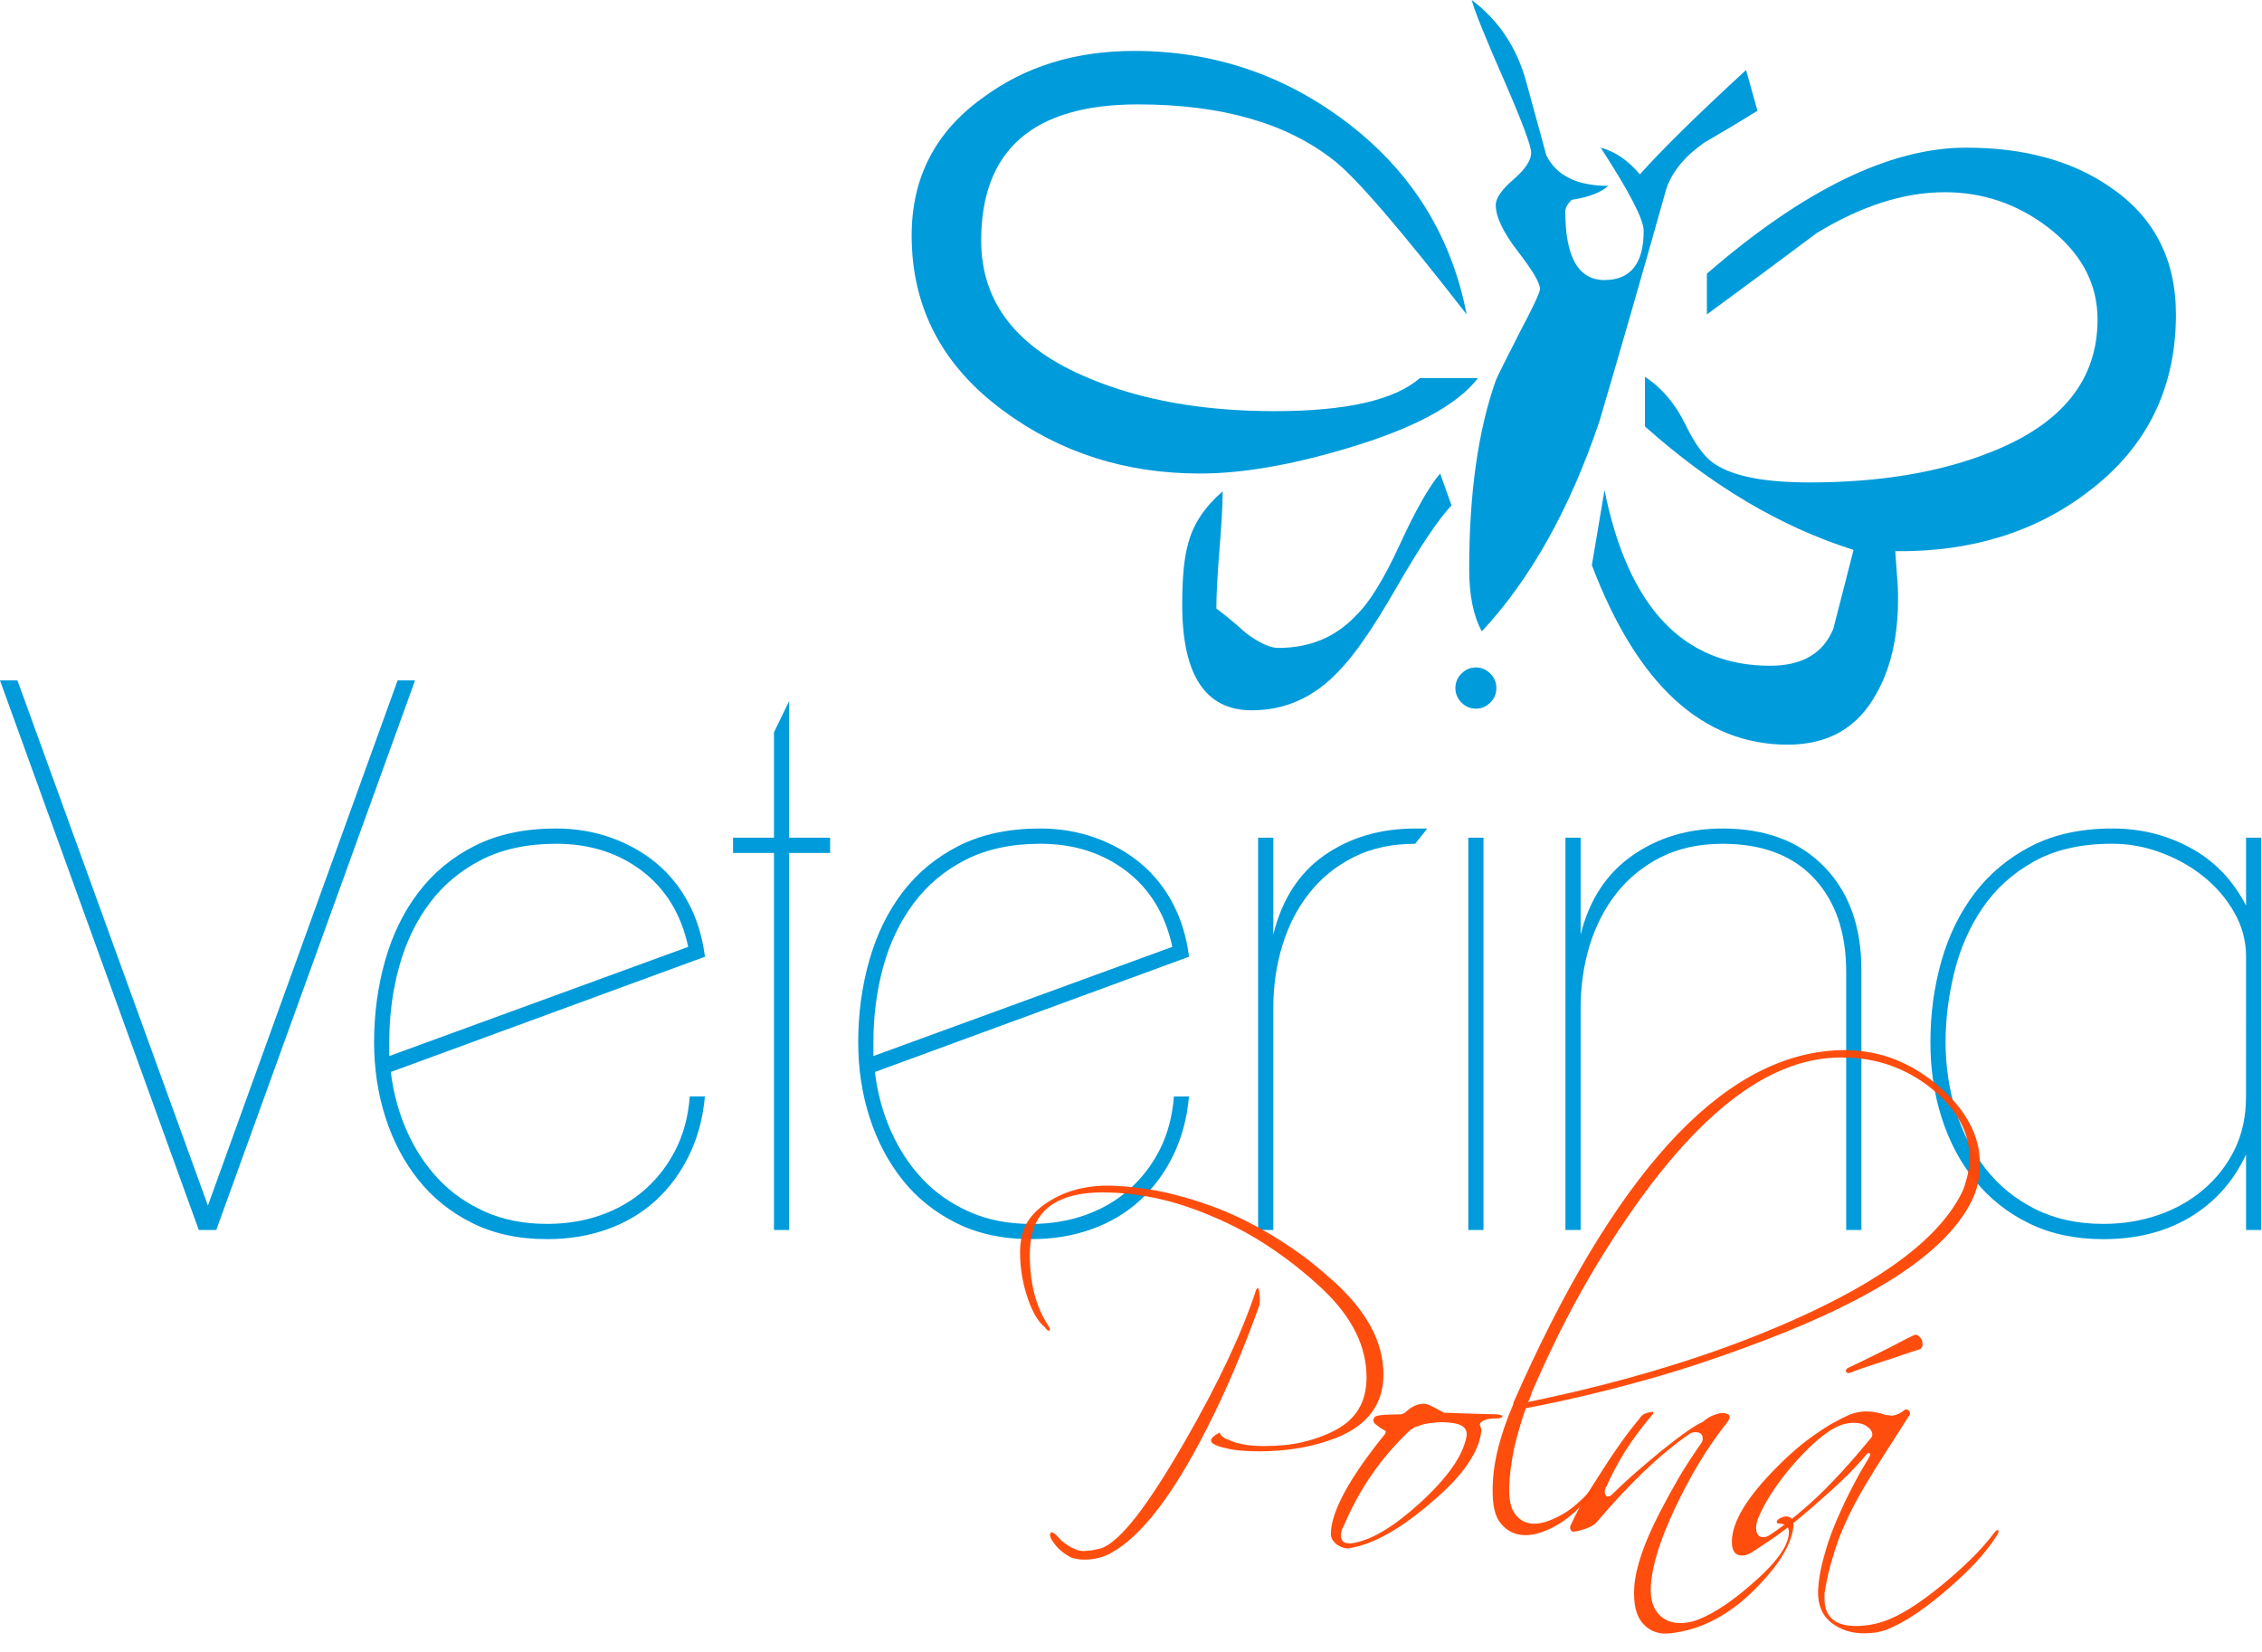 <svg xmlns="http://www.w3.org/2000/svg" xmlns:xlink="http://www.w3.org/1999/xlink" xmlns:serif="http://www.serif.com/" width="100%" height="100%" viewBox="0 0 115 84" xml:space="preserve" style="fill-rule:evenodd;clip-rule:evenodd;stroke-linejoin:round;stroke-miterlimit:2;">    <g transform="matrix(1.25,0,0,-1.25,0,83.144)">        <g id="logo-male">            <g>                <g transform="matrix(0.997,0,0,-1.003,0,0)">                    <path d="M8.822,-16.434L8.11,-16.434L0,-38.722L0.712,-38.722L8.482,-17.425L16.22,-38.722L16.932,-38.722L8.822,-16.434Z" style="fill:rgb(0,155,218);fill-rule:nonzero;"></path>                    <path d="M28.076,-27.918C27.788,-29.238 27.158,-30.266 26.188,-30.998C25.218,-31.731 24.052,-32.098 22.69,-32.098C21.514,-32.098 20.497,-31.881 19.64,-31.448C18.784,-31.013 18.078,-30.425 17.52,-29.682C16.964,-28.94 16.55,-28.082 16.283,-27.112C16.013,-26.142 15.88,-25.122 15.88,-24.049L15.88,-23.489L28.076,-27.917L28.076,-27.918ZM28.756,-21.851C28.676,-20.964 28.458,-20.165 28.106,-19.453C27.756,-18.741 27.302,-18.133 26.746,-17.627C26.188,-17.121 25.533,-16.734 24.78,-16.467C24.027,-16.197 23.206,-16.064 22.32,-16.064C21.163,-16.064 20.147,-16.28 19.27,-16.714C18.392,-17.147 17.66,-17.73 17.07,-18.464C16.483,-19.194 16.034,-20.041 15.725,-21.001C15.415,-21.961 15.261,-22.977 15.261,-24.051C15.261,-25.205 15.411,-26.309 15.711,-27.361C16.011,-28.414 16.464,-29.338 17.073,-30.131C17.683,-30.927 18.45,-31.556 19.379,-32.021C20.307,-32.485 21.412,-32.717 22.691,-32.717C23.475,-32.717 24.218,-32.593 24.921,-32.347C25.621,-32.097 26.241,-31.753 26.777,-31.309C27.314,-30.865 27.752,-30.324 28.093,-29.684C28.433,-29.044 28.655,-28.322 28.758,-27.517L15.943,-22.843C16.046,-21.996 16.263,-21.201 16.593,-20.459C16.923,-19.716 17.353,-19.066 17.878,-18.509C18.404,-17.952 19.038,-17.509 19.781,-17.179C20.524,-16.847 21.371,-16.682 22.321,-16.682C23.104,-16.682 23.837,-16.802 24.517,-17.039C25.197,-17.277 25.797,-17.623 26.313,-18.077C26.829,-18.531 27.247,-19.072 27.567,-19.702C27.887,-20.332 28.077,-21.048 28.139,-21.852L28.759,-21.852L28.756,-21.851Z" style="fill:rgb(0,155,218);fill-rule:nonzero;"></path>                    <path d="M32.194,-31.725L32.194,-16.435L31.574,-16.435L31.574,-31.725L29.904,-31.725L29.904,-32.345L31.574,-32.345L31.574,-36.617L32.194,-37.887L32.194,-32.345L33.864,-32.345L33.864,-31.725L32.194,-31.725Z" style="fill:rgb(0,155,218);fill-rule:nonzero;"></path>                    <path d="M47.825,-27.918C47.537,-29.238 46.908,-30.266 45.937,-30.998C44.967,-31.731 43.801,-32.098 42.44,-32.098C41.263,-32.098 40.247,-31.881 39.39,-31.448C38.534,-31.013 37.827,-30.425 37.27,-29.682C36.713,-28.94 36.3,-28.082 36.032,-27.112C35.764,-26.142 35.63,-25.122 35.63,-24.049L35.63,-23.489L47.825,-27.917L47.825,-27.918ZM48.505,-21.851C48.425,-20.964 48.207,-20.165 47.857,-19.453C47.507,-18.741 47.052,-18.133 46.495,-17.627C45.938,-17.121 45.283,-16.734 44.529,-16.467C43.775,-16.197 42.955,-16.064 42.067,-16.064C40.912,-16.064 39.895,-16.28 39.017,-16.714C38.141,-17.147 37.407,-17.73 36.82,-18.464C36.233,-19.194 35.784,-20.041 35.474,-21.001C35.164,-21.961 35.01,-22.977 35.01,-24.051C35.01,-25.205 35.16,-26.309 35.46,-27.361C35.76,-28.414 36.213,-29.338 36.82,-30.131C37.43,-30.927 38.2,-31.556 39.127,-32.021C40.057,-32.485 41.16,-32.717 42.44,-32.717C43.224,-32.717 43.967,-32.593 44.668,-32.347C45.37,-32.097 45.988,-31.753 46.525,-31.309C47.062,-30.865 47.501,-30.324 47.841,-29.684C48.181,-29.044 48.404,-28.322 48.507,-27.517L35.69,-22.842C35.794,-21.995 36.01,-21.2 36.34,-20.458C36.672,-19.715 37.1,-19.065 37.626,-18.508C38.152,-17.951 38.786,-17.508 39.53,-17.178C40.273,-16.846 41.12,-16.681 42.068,-16.681C42.853,-16.681 43.585,-16.801 44.266,-17.038C44.946,-17.276 45.546,-17.622 46.061,-18.076C46.578,-18.53 46.996,-19.071 47.316,-19.701C47.636,-20.331 47.826,-21.047 47.889,-21.851L48.507,-21.851L48.505,-21.851Z" style="fill:rgb(0,155,218);fill-rule:nonzero;"></path>                    <path d="M57.73,-32.097C56.782,-32.097 55.946,-31.917 55.224,-31.557C54.501,-31.195 53.898,-30.709 53.414,-30.1C52.928,-29.49 52.562,-28.785 52.314,-27.98C52.067,-27.176 51.944,-26.33 51.944,-25.44L51.944,-16.434L51.324,-16.434L51.324,-32.344L51.944,-32.344L51.944,-28.414C52.294,-29.837 52.99,-30.91 54.032,-31.634C55.074,-32.354 56.307,-32.716 57.732,-32.716L58.227,-32.716L57.73,-32.097Z" style="fill:rgb(0,155,218);fill-rule:nonzero;"></path>                    <path d="M59.898,-16.434L59.898,-32.344L60.518,-32.344L60.518,-16.434L59.898,-16.434ZM61.044,-38.412C61.044,-38.185 60.961,-37.989 60.796,-37.824C60.631,-37.659 60.436,-37.577 60.208,-37.577C59.981,-37.577 59.785,-37.659 59.62,-37.824C59.454,-37.989 59.372,-38.184 59.372,-38.412C59.372,-38.639 59.454,-38.835 59.62,-39C59.785,-39.165 59.98,-39.248 60.208,-39.248C60.435,-39.248 60.631,-39.165 60.796,-39C60.961,-38.835 61.044,-38.64 61.044,-38.412Z" style="fill:rgb(0,155,218);fill-rule:nonzero;"></path>                    <path d="M75.314,-16.434L75.314,-26.897C75.314,-28.507 74.876,-29.775 73.998,-30.704C73.121,-31.634 71.878,-32.097 70.268,-32.097C69.318,-32.097 68.483,-31.917 67.761,-31.557C67.039,-31.195 66.436,-30.709 65.951,-30.1C65.466,-29.49 65.101,-28.785 64.851,-27.98C64.604,-27.176 64.481,-26.33 64.481,-25.44L64.481,-16.434L63.861,-16.434L63.861,-32.344L64.481,-32.344L64.481,-28.414C64.831,-29.816 65.533,-30.884 66.585,-31.617C67.638,-32.35 68.865,-32.717 70.269,-32.717C72.023,-32.717 73.406,-32.2 74.417,-31.167C75.427,-30.137 75.934,-28.744 75.934,-26.99L75.934,-16.434L75.314,-16.434Z" style="fill:rgb(0,155,218);fill-rule:nonzero;"></path>                    <path d="M91.627,-27.516C91.627,-28.156 91.467,-28.754 91.147,-29.311C90.827,-29.869 90.41,-30.354 89.894,-30.767C89.378,-31.18 88.794,-31.505 88.144,-31.742C87.494,-31.982 86.839,-32.099 86.179,-32.099C84.899,-32.099 83.825,-31.857 82.959,-31.372C82.092,-30.887 81.396,-30.258 80.869,-29.484C80.343,-28.71 79.961,-27.844 79.724,-26.884C79.487,-25.924 79.368,-24.979 79.368,-24.051C79.368,-23.081 79.508,-22.151 79.785,-21.264C80.065,-20.377 80.471,-19.592 81.008,-18.911C81.544,-18.231 82.214,-17.688 83.018,-17.286C83.824,-16.884 84.753,-16.682 85.806,-16.682C86.59,-16.682 87.333,-16.802 88.036,-17.039C88.736,-17.277 89.356,-17.623 89.892,-18.077C90.428,-18.531 90.852,-19.072 91.162,-19.702C91.472,-20.332 91.625,-21.048 91.625,-21.852L91.627,-27.516ZM91.627,-16.434L91.627,-19.498C91.112,-18.404 90.353,-17.558 89.352,-16.96C88.352,-16.362 87.17,-16.063 85.808,-16.063C84.673,-16.063 83.666,-16.273 82.788,-16.697C81.912,-17.12 81.175,-17.697 80.576,-18.43C79.976,-19.163 79.523,-20.01 79.214,-20.97C78.904,-21.928 78.749,-22.955 78.75,-24.05C78.75,-25.204 78.9,-26.303 79.2,-27.346C79.498,-28.388 79.952,-29.306 80.56,-30.101C81.17,-30.896 81.938,-31.531 82.867,-32.005C83.795,-32.48 84.9,-32.717 86.179,-32.717C87.334,-32.717 88.397,-32.454 89.367,-31.927C90.337,-31.402 91.09,-30.623 91.627,-29.59L91.627,-32.345L92.245,-32.345L92.245,-16.435L91.627,-16.434Z" style="fill:rgb(0,155,218);fill-rule:nonzero;"></path>                </g>                <g transform="matrix(0.997,0,0,-1.003,0,0)">                    <path d="M49.75,-8.217C49.636,-8.159 49.55,-8.103 49.49,-8.047C49.433,-7.994 49.405,-7.947 49.405,-7.904C49.402,-7.834 49.457,-7.774 49.57,-7.722C49.627,-7.697 49.69,-7.672 49.76,-7.65C49.83,-7.627 49.91,-7.607 50,-7.59C50.178,-7.54 50.38,-7.508 50.61,-7.49C50.844,-7.472 51.086,-7.46 51.336,-7.458C51.954,-7.458 52.526,-7.508 53.051,-7.6C53.577,-7.694 54.061,-7.828 54.507,-8.003C55.795,-8.515 56.437,-9.373 56.437,-10.578C56.437,-11.246 56.261,-11.9 55.907,-12.538C55.555,-13.178 55.027,-13.808 54.325,-14.425C54.055,-14.665 53.78,-14.895 53.505,-15.115C53.228,-15.335 52.945,-15.539 52.658,-15.729C52.078,-16.124 51.455,-16.489 50.792,-16.819C50.362,-17.032 49.932,-17.219 49.497,-17.379C49.063,-17.539 48.631,-17.677 48.201,-17.792C47.763,-17.915 47.325,-18.012 46.886,-18.082C46.446,-18.15 46.004,-18.197 45.559,-18.222C45.039,-18.254 44.549,-18.222 44.089,-18.12C43.631,-18.02 43.207,-17.85 42.819,-17.61C42.144,-17.198 41.759,-16.687 41.663,-16.076C41.63,-15.911 41.613,-15.729 41.613,-15.531C41.613,-15.244 41.633,-14.961 41.675,-14.686C41.715,-14.41 41.778,-14.136 41.861,-13.866C41.959,-13.542 42.071,-13.263 42.199,-13.029C42.327,-12.795 42.472,-12.611 42.637,-12.479C42.662,-12.436 42.69,-12.404 42.719,-12.381C42.749,-12.358 42.776,-12.346 42.802,-12.346C42.806,-12.348 42.817,-12.36 42.836,-12.379C42.833,-12.429 42.806,-12.494 42.753,-12.577C42.507,-12.947 42.321,-13.37 42.197,-13.844C42.073,-14.318 42.011,-14.848 42.011,-15.434C42.011,-15.648 42.028,-15.862 42.061,-16.077C42.276,-17.332 43.251,-17.959 44.983,-17.959C45.776,-17.956 46.568,-17.863 47.36,-17.679C47.765,-17.587 48.173,-17.469 48.586,-17.323C48.999,-17.178 49.416,-17.01 49.836,-16.82C50.61,-16.472 51.342,-16.06 52.033,-15.58C52.726,-15.105 53.386,-14.57 54.013,-13.98C55.169,-12.873 55.747,-11.7 55.747,-10.463C55.747,-9.96 55.639,-9.529 55.423,-9.171C55.207,-8.813 54.88,-8.523 54.443,-8.301C54.253,-8.201 54.053,-8.115 53.843,-8.039C53.635,-7.963 53.41,-7.896 53.173,-7.839C52.933,-7.781 52.677,-7.739 52.408,-7.713C52.138,-7.686 51.86,-7.673 51.57,-7.673C50.94,-7.671 50.45,-7.759 50.1,-7.938C49.92,-7.99 49.804,-8.084 49.754,-8.218L49.75,-8.217ZM43.71,-3.15C43.857,-3.097 44.023,-3.07 44.204,-3.067C44.419,-3.064 44.617,-3.087 44.798,-3.133C44.998,-3.179 45.178,-3.251 45.343,-3.347C45.946,-3.677 46.569,-4.257 47.213,-5.085C47.857,-5.915 48.521,-6.995 49.206,-8.333C49.618,-9.133 50.004,-9.955 50.362,-10.795C50.72,-11.635 51.056,-12.493 51.369,-13.368C51.384,-13.408 51.393,-13.464 51.395,-13.533C51.397,-13.603 51.393,-13.691 51.385,-13.798C51.365,-13.996 51.338,-14.095 51.302,-14.095C51.319,-14.097 51.302,-14.075 51.252,-14.029C50.675,-12.275 49.702,-10.217 48.33,-7.853C47.58,-6.557 46.923,-5.547 46.36,-4.823C45.794,-4.101 45.318,-3.669 44.93,-3.528C44.823,-3.501 44.72,-3.478 44.623,-3.458C44.526,-3.438 44.436,-3.428 44.353,-3.428C44.263,-3.412 44.179,-3.41 44.103,-3.422C44.027,-3.432 43.956,-3.452 43.89,-3.477C43.733,-3.542 43.59,-3.621 43.46,-3.712C43.333,-3.802 43.223,-3.906 43.13,-4.022C43.035,-4.12 42.963,-4.17 42.916,-4.17C42.864,-4.17 42.836,-4.137 42.834,-4.07C42.834,-4.005 42.867,-3.922 42.934,-3.823C43.117,-3.54 43.376,-3.313 43.709,-3.146L43.71,-3.15Z" style="fill:rgb(255,70,5);fill-opacity:0.96;fill-rule:nonzero;"></path>                    <path d="M55.034,-3.53C56.006,-3.677 57.134,-4.305 58.419,-5.41C59.081,-5.97 59.571,-6.487 59.887,-6.963C60.052,-7.203 60.18,-7.437 60.271,-7.663C60.361,-7.893 60.415,-8.109 60.431,-8.317C60.435,-8.337 60.429,-8.363 60.415,-8.399C60.408,-8.415 60.402,-8.431 60.399,-8.449C60.395,-8.464 60.389,-8.481 60.382,-8.497C60.366,-8.53 60.366,-8.563 60.382,-8.597C60.479,-8.727 60.699,-8.794 61.042,-8.794C61.208,-8.794 61.29,-8.827 61.29,-8.894C61.29,-8.902 61.27,-8.914 61.23,-8.926C61.188,-8.939 61.126,-8.95 61.044,-8.959C60.812,-8.967 60.594,-8.972 60.39,-8.976C60.185,-8.979 59.996,-8.986 59.822,-8.992C59.64,-9 59.472,-9.005 59.316,-9.009C59.161,-9.012 59.022,-9.019 58.896,-9.025C58.89,-9.033 58.881,-9.038 58.871,-9.042C58.861,-9.045 58.849,-9.052 58.831,-9.058C58.831,-9.065 58.825,-9.07 58.814,-9.074C58.804,-9.077 58.792,-9.084 58.784,-9.09C58.619,-9.183 58.476,-9.258 58.356,-9.313C58.236,-9.369 58.13,-9.393 58.04,-9.388C57.916,-9.38 57.795,-9.346 57.676,-9.288C57.556,-9.228 57.436,-9.14 57.313,-9.024C57.273,-9 57.238,-8.984 57.209,-8.974C57.179,-8.964 57.154,-8.958 57.129,-8.958L56.965,-8.956C56.862,-8.956 56.708,-8.95 56.503,-8.942C56.253,-8.925 56.109,-8.892 56.073,-8.842C56.04,-8.792 56.023,-8.747 56.023,-8.712C56.023,-8.645 56.073,-8.579 56.173,-8.512C56.273,-8.43 56.371,-8.364 56.47,-8.315C56.54,-8.298 56.55,-8.248 56.504,-8.165C55.048,-6.38 54.311,-5.032 54.291,-4.121C54.291,-4.039 54.311,-3.956 54.358,-3.874C54.411,-3.791 54.471,-3.724 54.54,-3.674C54.58,-3.65 54.622,-3.627 54.663,-3.604C54.703,-3.584 54.745,-3.569 54.787,-3.56C54.869,-3.524 54.952,-3.513 55.034,-3.527L55.034,-3.53ZM54.804,-4.404C55.447,-5.924 56.354,-7.227 57.527,-8.317C57.695,-8.432 57.789,-8.482 57.807,-8.465C58.007,-8.548 58.221,-8.597 58.452,-8.615C58.682,-8.647 58.932,-8.647 59.195,-8.615C59.442,-8.589 59.615,-8.527 59.719,-8.43C59.819,-8.333 59.855,-8.2 59.821,-8.036C59.738,-7.632 59.537,-7.209 59.218,-6.766C58.898,-6.324 58.468,-5.856 57.921,-5.361C57.393,-4.884 56.906,-4.511 56.458,-4.244C56.011,-3.976 55.602,-3.81 55.23,-3.744C54.88,-3.678 54.705,-3.777 54.702,-4.042C54.702,-4.102 54.71,-4.162 54.727,-4.224C54.742,-4.287 54.767,-4.347 54.8,-4.406L54.804,-4.404Z" style="fill:rgb(255,70,5);fill-opacity:0.96;fill-rule:nonzero;"></path>                    <path d="M60.894,-5.692C60.901,-5.435 60.931,-5.209 60.984,-5.015C61.037,-4.82 61.117,-4.66 61.224,-4.535C61.438,-4.275 61.702,-4.12 62.016,-4.075C62.333,-4.027 62.69,-4.087 63.089,-4.255C63.487,-4.418 63.879,-4.671 64.259,-5.015L64.444,-5.192C64.508,-5.252 64.574,-5.322 64.64,-5.394C64.715,-5.468 64.78,-5.534 64.84,-5.597C64.897,-5.657 64.947,-5.717 64.988,-5.774C65.028,-5.834 65.058,-5.88 65.072,-5.917C65.087,-5.953 65.087,-5.971 65.07,-5.972C65.046,-5.988 65.017,-5.986 64.984,-5.966C64.951,-5.946 64.914,-5.916 64.872,-5.873C64.814,-5.806 64.757,-5.743 64.699,-5.679C64.639,-5.616 64.582,-5.559 64.525,-5.509C64.409,-5.393 64.277,-5.279 64.128,-5.162C63.863,-4.962 63.582,-4.802 63.285,-4.684C62.972,-4.551 62.691,-4.502 62.443,-4.534C62.179,-4.568 61.965,-4.7 61.8,-4.931C61.71,-5.047 61.646,-5.199 61.61,-5.387C61.573,-5.575 61.56,-5.797 61.568,-6.054C61.585,-6.502 61.651,-7.009 61.766,-7.574C61.901,-8.15 62.061,-8.694 62.246,-9.207C63.08,-9.365 63.908,-9.541 64.73,-9.735C65.552,-9.93 66.364,-10.139 67.165,-10.363C67.973,-10.587 68.775,-10.833 69.571,-11.099C70.367,-11.367 71.161,-11.649 71.953,-11.949C74.24,-12.814 76.088,-13.711 77.496,-14.639C78.904,-15.566 79.868,-16.529 80.389,-17.529C80.489,-17.719 80.571,-17.915 80.633,-18.119C80.696,-18.325 80.736,-18.534 80.753,-18.749C80.817,-19.409 80.706,-20.033 80.419,-20.621C80.132,-21.209 79.682,-21.763 79.069,-22.281C78.459,-22.803 77.802,-23.185 77.099,-23.428C76.395,-23.668 75.643,-23.766 74.843,-23.718C72.507,-23.576 70.248,-22.312 68.066,-19.925C65.883,-17.538 63.773,-14.035 61.734,-9.421L61.734,-9.371C61.454,-8.727 61.239,-8.101 61.091,-7.489C60.941,-6.865 60.876,-6.266 60.893,-5.691L60.894,-5.692ZM80.044,-17.974C79.136,-16.124 76.808,-14.378 73.061,-12.741C71.491,-12.051 69.811,-11.435 68.027,-10.893C66.244,-10.348 64.345,-9.869 62.331,-9.457C62.348,-9.482 62.364,-9.51 62.378,-9.539C62.393,-9.569 62.405,-9.596 62.413,-9.622C62.423,-9.648 62.433,-9.676 62.446,-9.705C62.459,-9.735 62.47,-9.762 62.479,-9.788L62.463,-9.788C62.768,-10.488 63.083,-11.175 63.408,-11.843C63.733,-12.513 64.073,-13.165 64.428,-13.801C65.14,-15.075 65.911,-16.291 66.738,-17.449C68.118,-19.381 69.48,-20.846 70.828,-21.843C72.178,-22.84 73.516,-23.367 74.845,-23.425C75.629,-23.457 76.355,-23.361 77.025,-23.139C77.693,-22.916 78.303,-22.577 78.857,-22.121C79.402,-21.669 79.797,-21.187 80.043,-20.677C80.289,-20.167 80.383,-19.619 80.326,-19.034C80.309,-18.851 80.276,-18.674 80.226,-18.507C80.203,-18.417 80.176,-18.325 80.148,-18.237C80.12,-18.147 80.086,-18.061 80.045,-17.977L80.044,-17.974Z" style="fill:rgb(255,70,5);fill-opacity:0.96;fill-rule:nonzero;"></path>                    <path d="M64.278,-4.206C64.501,-4.256 64.682,-4.312 64.823,-4.376C64.963,-4.438 65.063,-4.502 65.12,-4.569C65.443,-4.949 65.763,-5.307 66.082,-5.645C66.4,-5.985 66.712,-6.301 67.019,-6.599C67.331,-6.896 67.645,-7.176 67.959,-7.436C68.272,-7.696 68.586,-7.936 68.899,-8.15C68.942,-8.184 68.986,-8.206 69.032,-8.217C69.078,-8.229 69.122,-8.235 69.164,-8.234C69.362,-8.237 69.461,-8.149 69.461,-7.97C69.461,-7.907 69.444,-7.852 69.411,-7.805C69.098,-7.362 68.801,-6.91 68.521,-6.451C68.241,-5.971 67.971,-5.481 67.711,-4.983C67.084,-3.78 66.737,-2.783 66.671,-1.995C66.645,-1.64 66.663,-1.335 66.724,-1.075C66.786,-0.819 66.894,-0.607 67.051,-0.443C67.331,-0.148 67.694,-0.027 68.141,-0.079C69.376,-0.214 70.521,-0.803 71.574,-1.846C71.764,-2.036 71.941,-2.226 72.102,-2.411C72.264,-2.598 72.407,-2.778 72.532,-2.951C72.656,-3.126 72.762,-3.298 72.852,-3.468C72.942,-3.638 73.01,-3.802 73.06,-3.958C73.127,-4.16 73.16,-4.32 73.16,-4.438C73.157,-4.688 73.064,-4.815 72.88,-4.818C72.797,-4.82 72.714,-4.798 72.632,-4.752C72.532,-4.706 72.482,-4.652 72.482,-4.587C72.48,-4.554 72.502,-4.537 72.549,-4.537C72.599,-4.535 72.661,-4.524 72.729,-4.505C72.793,-4.502 72.849,-4.475 72.895,-4.422C72.947,-4.372 72.975,-4.29 72.977,-4.175C72.975,-3.633 72.452,-2.917 71.409,-2.029C70.939,-1.625 70.505,-1.301 70.111,-1.059C69.716,-0.816 69.361,-0.649 69.048,-0.559C68.974,-0.542 68.898,-0.527 68.82,-0.514C68.742,-0.501 68.66,-0.494 68.568,-0.494C68.191,-0.49 67.888,-0.611 67.66,-0.856C67.537,-0.996 67.45,-1.162 67.398,-1.356C67.348,-1.549 67.33,-1.773 67.348,-2.029C67.371,-2.417 67.463,-2.869 67.623,-3.389C67.783,-3.907 68.016,-4.489 68.321,-5.132C68.634,-5.792 68.965,-6.412 69.315,-6.99C69.665,-7.567 70.038,-8.104 70.435,-8.6C70.595,-8.8 70.602,-8.927 70.45,-8.98C70.377,-9.01 70.293,-9.02 70.2,-9.008C70.104,-8.995 69.996,-8.963 69.873,-8.913C69.813,-8.889 69.749,-8.856 69.679,-8.813C69.609,-8.77 69.536,-8.715 69.461,-8.65C69.177,-8.537 68.621,-8.152 67.793,-7.494C67.62,-7.354 67.447,-7.211 67.275,-7.066C67.105,-6.921 66.935,-6.778 66.77,-6.636C66.598,-6.488 66.432,-6.339 66.27,-6.191C66.11,-6.041 65.953,-5.894 65.797,-5.745C65.731,-5.665 65.665,-5.628 65.599,-5.631C65.512,-5.633 65.469,-5.694 65.466,-5.811C65.466,-5.854 65.47,-5.894 65.48,-5.931C65.49,-5.971 65.508,-6.001 65.533,-6.027C65.75,-6.519 66.009,-7.004 66.309,-7.48C66.464,-7.72 66.634,-7.962 66.815,-8.206C66.997,-8.451 67.191,-8.693 67.397,-8.933C67.43,-8.963 67.447,-9.003 67.447,-9.049C67.433,-9.065 67.394,-9.065 67.331,-9.049C67.273,-9.039 67.221,-9.029 67.174,-9.014C67.128,-8.999 67.094,-8.984 67.067,-8.966C67.001,-8.931 66.951,-8.886 66.917,-8.834C66.81,-8.704 66.697,-8.562 66.577,-8.411C66.457,-8.261 66.333,-8.099 66.209,-7.926C66.084,-7.753 65.953,-7.566 65.816,-7.369C65.68,-7.171 65.541,-6.961 65.4,-6.739C64.79,-5.816 64.36,-5.084 64.113,-4.542C64.043,-4.412 64.033,-4.325 64.08,-4.278C64.088,-4.244 64.11,-4.221 64.142,-4.208C64.175,-4.195 64.22,-4.196 64.278,-4.212L64.278,-4.206Z" style="fill:rgb(255,70,5);fill-opacity:0.96;fill-rule:nonzero;"></path>                    <path d="M71.443,-3.347L71.996,-3.71C72.191,-3.838 72.392,-3.975 72.599,-4.123C73.009,-4.423 73.456,-4.781 73.935,-5.196C74.415,-5.609 74.84,-5.989 75.205,-6.336C75.583,-6.701 75.902,-7.043 76.165,-7.359C76.173,-7.367 76.185,-7.374 76.197,-7.381C76.21,-7.387 76.221,-7.391 76.23,-7.391C76.31,-7.388 76.316,-7.328 76.247,-7.209C76.157,-7.062 76.067,-6.911 75.975,-6.757C75.885,-6.604 75.793,-6.441 75.702,-6.267C75.612,-6.097 75.517,-5.917 75.422,-5.732C75.326,-5.547 75.232,-5.352 75.142,-5.146C74.827,-4.483 74.596,-3.876 74.448,-3.33C74.28,-2.77 74.186,-2.258 74.168,-1.795C74.151,-1.235 74.332,-0.805 74.712,-0.508C74.892,-0.368 75.092,-0.26 75.312,-0.188C75.532,-0.115 75.778,-0.078 76.049,-0.078C76.216,-0.081 76.376,-0.092 76.527,-0.111C76.61,-0.128 76.692,-0.146 76.772,-0.166C76.852,-0.186 76.932,-0.212 77.006,-0.246C77.304,-0.36 77.641,-0.538 78.016,-0.779C78.393,-1.019 78.804,-1.326 79.251,-1.697C79.746,-2.11 80.175,-2.507 80.539,-2.887C80.899,-3.267 81.202,-3.645 81.447,-4.025C81.472,-4.065 81.492,-4.1 81.507,-4.128C81.521,-4.158 81.529,-4.183 81.529,-4.208C81.529,-4.216 81.529,-4.228 81.527,-4.24C81.525,-4.252 81.521,-4.263 81.513,-4.272C81.463,-4.275 81.397,-4.219 81.315,-4.107C81.058,-3.769 80.75,-3.425 80.39,-3.075C80.03,-2.725 79.624,-2.365 79.17,-1.995C78.7,-1.615 78.273,-1.308 77.892,-1.073C77.51,-0.839 77.172,-0.673 76.875,-0.573C76.685,-0.508 76.491,-0.458 76.297,-0.425C76.102,-0.392 75.909,-0.375 75.719,-0.375C74.859,-0.373 74.429,-0.742 74.429,-1.482L74.429,-1.647C74.427,-1.697 74.433,-1.747 74.447,-1.795C74.497,-2.117 74.567,-2.445 74.655,-2.778C74.745,-3.111 74.851,-3.455 74.975,-3.81C75.239,-4.52 75.602,-5.262 76.065,-6.038C76.359,-6.531 76.662,-7.015 76.973,-7.491C77.286,-7.974 77.6,-8.463 77.913,-8.961C77.921,-8.978 77.923,-8.995 77.918,-9.013L77.896,-9.077C77.86,-9.129 77.816,-9.157 77.764,-9.159C77.728,-9.157 77.701,-9.146 77.681,-9.126C77.549,-9.014 77.401,-8.942 77.236,-8.912C77.226,-8.905 77.199,-8.904 77.149,-8.909C77.101,-8.914 77.029,-8.919 76.939,-8.929C76.799,-8.979 76.659,-9.016 76.523,-9.041C76.386,-9.065 76.255,-9.077 76.131,-9.077C76.007,-9.077 75.891,-9.065 75.781,-9.042C75.669,-9.02 75.561,-8.987 75.454,-8.946C75.247,-8.856 75.029,-8.746 74.8,-8.62C74.57,-8.493 74.332,-8.343 74.084,-8.17C73.574,-7.826 73.042,-7.375 72.484,-6.816C71.261,-5.596 70.651,-4.586 70.651,-3.796C70.649,-3.418 70.786,-3.231 71.064,-3.234C71.138,-3.234 71.204,-3.244 71.267,-3.267C71.327,-3.287 71.387,-3.317 71.444,-3.349L71.443,-3.347ZM71.723,-4.751C72.035,-5.481 72.553,-6.251 73.276,-7.063C74.071,-7.935 74.726,-8.436 75.24,-8.565C75.375,-8.598 75.502,-8.615 75.62,-8.615C75.85,-8.615 76.033,-8.565 76.165,-8.465C76.311,-8.365 76.382,-8.255 76.379,-8.135C76.379,-8.085 76.362,-8.04 76.329,-8.005C75.553,-7.063 74.826,-6.27 74.149,-5.627C73.453,-4.98 72.799,-4.457 72.185,-4.057C72.102,-4.007 72.02,-3.977 71.937,-3.977C71.739,-3.977 71.64,-4.107 71.64,-4.372C71.644,-4.492 71.67,-4.618 71.724,-4.752L71.723,-4.751ZM75.471,-10.645C75.687,-10.728 75.918,-10.81 76.166,-10.893L76.546,-11.017C76.674,-11.057 76.801,-11.099 76.926,-11.141C77.189,-11.223 77.436,-11.306 77.668,-11.388C77.913,-11.471 78.118,-11.538 78.278,-11.586C78.318,-11.596 78.35,-11.611 78.372,-11.636C78.394,-11.661 78.412,-11.694 78.428,-11.736C78.431,-11.816 78.426,-11.886 78.412,-11.95C78.395,-11.99 78.375,-12.024 78.352,-12.052C78.329,-12.08 78.305,-12.106 78.28,-12.13C78.247,-12.162 78.213,-12.18 78.18,-12.184C78.144,-12.187 78.106,-12.18 78.065,-12.164C77.99,-12.13 77.905,-12.089 77.809,-12.041C77.714,-11.995 77.612,-11.941 77.504,-11.884L77.154,-11.702C77.038,-11.64 76.917,-11.58 76.794,-11.522C76.67,-11.462 76.546,-11.402 76.424,-11.34C76.299,-11.277 76.174,-11.217 76.051,-11.158C75.927,-11.1 75.811,-11.043 75.701,-10.988C75.591,-10.935 75.488,-10.886 75.391,-10.844C75.349,-10.82 75.323,-10.794 75.311,-10.77C75.301,-10.745 75.298,-10.72 75.307,-10.696C75.337,-10.63 75.393,-10.613 75.472,-10.646L75.471,-10.645Z" style="fill:rgb(255,70,5);fill-opacity:0.96;fill-rule:nonzero;"></path>                </g>                <g transform="matrix(0.288,0,0,0.29,-67.998,-58.43)">                    <g>                        <g transform="matrix(1,0,0,1,543.395,386.744)">                            <path d="M0,0C0,-10.355 -4.105,-18.63 -12.318,-24.816C-19.818,-30.53 -28.924,-33.328 -39.638,-33.209L-39.278,-38.207C-39.043,-44.277 -40.055,-49.277 -42.314,-53.204C-44.934,-57.967 -49.1,-60.347 -54.814,-60.347C-66.836,-60.347 -76.059,-51.954 -82.486,-35.171L-80.7,-24.64C-77.37,-41.064 -69.574,-49.277 -57.313,-49.277C-52.791,-49.277 -49.813,-47.553 -48.385,-44.1C-47.435,-40.412 -46.482,-36.72 -45.529,-33.03C-55.767,-29.816 -65.585,-24.045 -74.987,-15.71L-74.987,-8.748C-72.607,-10.298 -70.702,-12.528 -69.274,-15.443C-67.844,-18.361 -66.417,-20.236 -64.989,-21.067C-62.372,-22.737 -57.969,-23.567 -51.776,-23.567C-41.778,-23.567 -33.208,-22.139 -26.066,-19.282C-16.066,-15.354 -11.069,-9.166 -11.069,-0.712C-11.069,4.402 -13.449,8.75 -18.209,12.32C-22.495,15.534 -27.315,17.14 -32.673,17.14C-38.386,17.14 -44.397,15.235 -50.706,11.428C-55.827,7.618 -61.004,3.808 -66.24,0L-66.24,5.714C-52.553,17.498 -40.352,23.391 -29.64,23.391C-21.426,23.391 -14.64,21.544 -9.283,17.856C-3.096,13.688 0,7.735 0,0M-59.098,28.568C-61.598,27.02 -64.098,25.533 -66.598,24.104C-69.336,22.199 -71.121,20.057 -71.953,17.677C-75.05,6.725 -78.2,-4.167 -81.416,-14.997C-85.584,-27.257 -91.119,-37.077 -98.021,-44.457C-99.214,-42.314 -99.808,-39.397 -99.808,-35.707C-99.808,-25.115 -98.558,-16.309 -96.058,-9.283C-95.818,-8.689 -94.69,-6.427 -92.665,-2.499C-90.763,1.073 -89.808,3.096 -89.808,3.573C-89.808,4.403 -90.853,6.161 -92.933,8.839C-95.017,11.519 -96.058,13.689 -96.058,15.356C-96.058,16.308 -95.226,17.499 -93.558,18.926C-91.892,20.356 -91.058,21.606 -91.058,22.676C-91.058,23.628 -92.308,26.962 -94.808,32.676C-97.548,38.862 -99.093,42.674 -99.45,44.103C-95.64,41.245 -93.082,37.435 -91.77,32.675C-90.82,29.222 -89.87,25.771 -88.914,22.319C-87.486,19.463 -84.57,18.034 -80.166,18.034C-81.236,17.081 -82.966,16.428 -85.344,16.071C-85.941,15.474 -86.236,14.939 -86.236,14.464C-86.236,8.036 -84.393,4.822 -80.701,4.822C-77.015,4.822 -75.167,7.127 -75.167,11.742C-75.167,13.318 -77.192,17.202 -81.237,23.392C-79.217,22.865 -77.372,21.615 -75.704,19.642C-72.61,23.094 -67.61,27.972 -60.706,34.282L-59.099,28.57L-59.098,28.568ZM-102.308,-26.782C-104.211,-28.807 -106.801,-32.645 -110.072,-38.297C-113.348,-43.951 -116.055,-47.85 -118.197,-49.992C-121.65,-53.682 -125.757,-55.526 -130.517,-55.526C-137.064,-55.526 -140.337,-50.589 -140.337,-40.706C-140.337,-36.779 -140.04,-33.864 -139.443,-31.959C-138.729,-29.341 -137.123,-26.959 -134.623,-24.815C-134.623,-26.602 -134.773,-29.31 -135.069,-32.94C-135.367,-36.572 -135.515,-39.34 -135.515,-41.243C-134.085,-42.313 -132.719,-43.447 -131.408,-44.635C-129.505,-46.063 -127.956,-46.777 -126.765,-46.777C-122.363,-46.777 -118.73,-45.291 -115.873,-42.314C-113.971,-40.529 -111.887,-37.197 -109.625,-32.316C-107.365,-27.436 -105.459,-24.103 -103.91,-22.316L-102.305,-26.781L-102.308,-26.782ZM-98.558,-8.927C-101.533,-12.737 -107.662,-16.01 -116.948,-18.747C-124.922,-21.129 -131.886,-22.317 -137.836,-22.317C-148.312,-22.317 -157.538,-19.402 -165.511,-13.567C-174.201,-7.262 -178.545,0.953 -178.545,11.07C-178.545,19.164 -175.215,25.59 -168.547,30.354C-162.597,34.756 -155.455,36.959 -147.122,36.959C-135.816,36.959 -125.698,33.535 -116.77,26.692C-107.844,19.847 -102.31,10.95 -100.166,-0.001C-109.57,12.019 -115.818,19.222 -118.912,21.603C-125.582,26.84 -134.802,29.46 -146.587,29.46C-161.347,29.46 -168.727,23.092 -168.727,10.356C-168.727,1.666 -163.669,-4.762 -153.55,-8.927C-146.17,-12.023 -137.422,-13.567 -127.304,-13.567C-117.19,-13.567 -110.342,-12.023 -106.772,-8.927L-98.558,-8.927Z" style="fill:rgb(0,155,218);fill-rule:nonzero;"></path>                        </g>                    </g>                </g>            </g>        </g>    </g></svg>